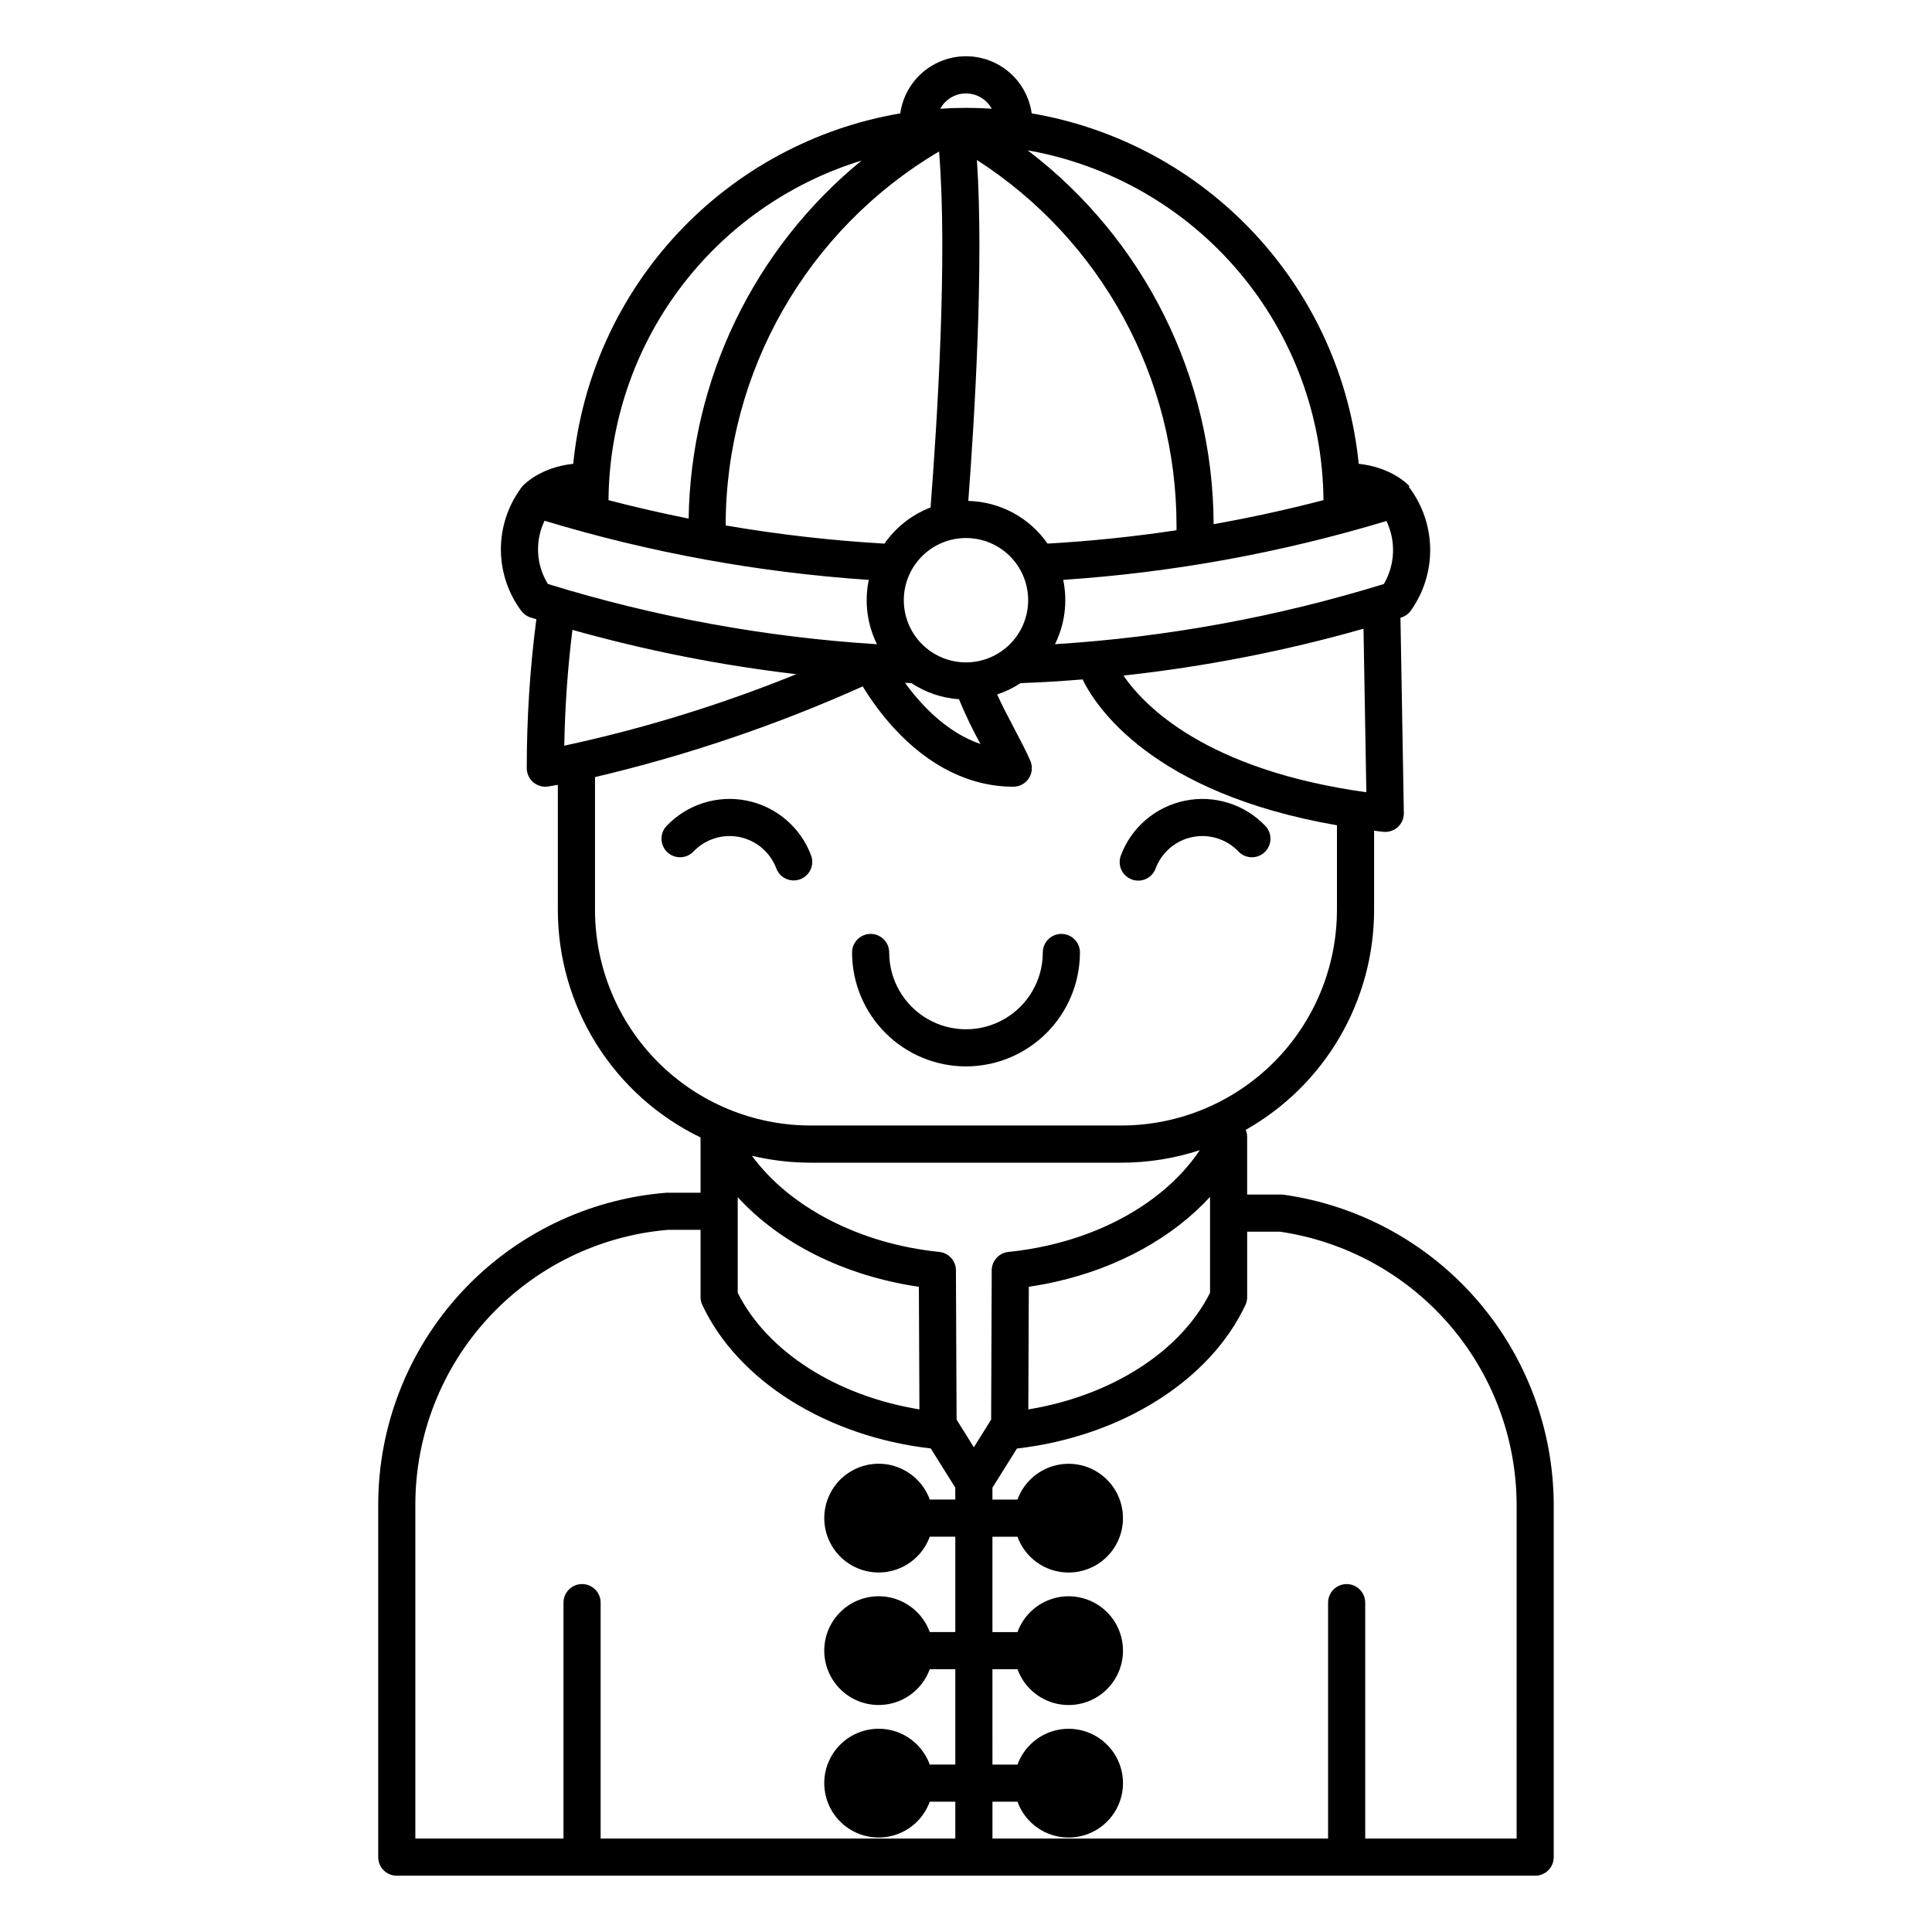 <?xml version="1.0" encoding="UTF-8"?>
<!-- Uploaded to: ICON Repo, www.svgrepo.com, Generator: ICON Repo Mixer Tools -->
<svg fill="#000000" width="800px" height="800px" version="1.1" viewBox="144 144 512 512" xmlns="http://www.w3.org/2000/svg">
 <g>
  <path d="m484.2 460.61c-0.219-0.031-0.445-0.047-0.668-0.047h-9.023v-15.273 0.004c-0.004-0.645-0.133-1.277-0.383-1.871 10.32-5.828 18.906-14.293 24.883-24.527 5.977-10.234 9.133-21.871 9.141-33.727v-21.016c0.801 0.098 1.605 0.195 2.422 0.285h0.004c1.402 0.152 2.809-0.305 3.852-1.254 1.047-0.953 1.629-2.309 1.605-3.723l-0.895-51.75 0.23-0.074c1.059-0.328 1.973-1.008 2.598-1.922l0.25-0.367v-0.004c3.231-4.742 4.906-10.375 4.793-16.113-0.113-5.738-2.012-11.301-5.43-15.91-0.074-0.098-0.164-0.191-0.246-0.285l0.195-0.184c-0.531-0.582-4.848-5.012-13.457-5.938h0.004c-2.289-22.832-12.004-44.285-27.66-61.062-15.652-16.777-36.383-27.953-59.004-31.809-0.793-5.644-4.277-10.555-9.34-13.172-5.066-2.617-11.086-2.617-16.148 0-5.066 2.617-8.547 7.527-9.344 13.172-22.621 3.856-43.352 15.031-59.008 31.809s-25.375 38.227-27.66 61.062c-8.32 0.898-12.637 5.066-13.383 5.856l-0.078 0.078c-0.039 0.043-0.062 0.09-0.098 0.133h0.004c-0.125 0.137-0.238 0.281-0.344 0.43l-0.59 0.875c-3.172 4.691-4.801 10.254-4.672 15.914 0.129 5.66 2.012 11.141 5.391 15.684 0.621 0.832 1.484 1.445 2.473 1.754 0.508 0.16 1.016 0.309 1.523 0.465-1.699 13.074-2.547 26.242-2.539 39.43-0.012 1.309 0.504 2.57 1.426 3.504 0.926 0.93 2.18 1.453 3.492 1.453 0.254 0 0.508-0.02 0.758-0.055 0.215-0.035 1.102-0.176 2.562-0.445v33.188c0.012 12.582 3.562 24.906 10.254 35.562 6.688 10.656 16.238 19.219 27.562 24.699v14.648h-8.824c-0.133 0-0.266 0-0.395 0.016h0.004c-20.762 1.695-40.129 11.141-54.246 26.461-14.117 15.316-21.957 35.387-21.957 56.219v93.383c0 1.305 0.52 2.555 1.441 3.477 0.922 0.926 2.176 1.441 3.481 1.441h301.68c1.305 0 2.555-0.516 3.477-1.441 0.922-0.922 1.441-2.172 1.441-3.477v-93.383c-0.055-20.012-7.316-39.332-20.457-54.426-13.141-15.09-31.281-24.941-51.098-27.746zm27.223-178.54c2.559 5.336 2.301 11.594-0.688 16.699-28.32 8.738-57.574 14.094-87.152 15.953 2.613-5.277 3.383-11.285 2.176-17.051 29.051-1.949 57.789-7.184 85.664-15.602zm-5.328 71.887c-42.527-5.914-58.895-22.914-64.375-30.93v0.004c21.52-2.344 42.805-6.496 63.625-12.414zm-11.363-77.414c-9.617 2.508-19.32 4.629-29.113 6.367-0.121-38.891-18.336-75.512-49.277-99.074 21.84 3.856 41.641 15.242 55.961 32.176 14.32 16.938 22.258 38.355 22.43 60.531zm-38.941 6.785v1.191c-11.328 1.707-22.723 2.887-34.184 3.543v-0.004c-4.793-6.906-12.598-11.105-21-11.301 1.66-21.93 4.141-62.582 2.285-90.355 32.973 21.203 52.902 57.719 52.898 96.926zm-55.793 36.211c-4.371 0-8.562-1.738-11.652-4.828-3.094-3.09-4.828-7.281-4.828-11.652s1.734-8.562 4.828-11.652c3.09-3.09 7.281-4.824 11.652-4.824 4.367 0 8.562 1.734 11.652 4.824s4.824 7.281 4.824 11.652c-0.004 4.371-1.742 8.559-4.828 11.648-3.09 3.09-7.281 4.828-11.648 4.836zm3.832 21.633c-9.047-3.102-15.844-10.496-19.996-16.219 0.566 0.023 1.129 0.055 1.695 0.078 3.762 2.488 8.105 3.965 12.609 4.277 1.676 4.059 3.578 8.02 5.695 11.867zm-3.832-172.41c2.84 0 5.457 1.555 6.82 4.051-2.254-0.145-4.527-0.227-6.82-0.227s-4.566 0.082-6.82 0.227c1.359-2.496 3.977-4.051 6.82-4.051zm-7.137 15.383c2.305 28.02-0.566 72.609-2.258 94.344-4.938 1.898-9.191 5.234-12.215 9.578-14.105-0.812-28.156-2.426-42.082-4.82 0.023-40.707 21.52-78.375 56.555-99.102zm-20.547 2.41c-28.504 23.328-45.27 58.043-45.816 94.875-7.125-1.422-14.203-3.047-21.238-4.879 0.156-20.18 6.742-39.789 18.801-55.973 12.059-16.184 28.961-28.102 48.254-34.023zm-83.125 112.2c-3.129-5.07-3.461-11.387-0.879-16.754 27.957 8.461 56.781 13.719 85.926 15.676-1.207 5.766-0.441 11.77 2.172 17.051-29.602-1.859-58.879-7.223-87.219-15.973zm6.508 12.168c19.438 5.465 39.277 9.391 59.332 11.746-19.91 8.082-40.484 14.422-61.492 18.949 0.18-10.262 0.898-20.508 2.16-30.695zm5.984 74.25v-35.238 0.004c24.359-5.734 48.117-13.785 70.945-24.035 2.383 3.914 5.129 7.59 8.211 10.98 9.332 10.211 20.293 15.605 31.695 15.605 1.656 0 3.203-0.832 4.113-2.219 0.91-1.387 1.059-3.141 0.398-4.66-1.156-2.664-2.676-5.539-4.281-8.586-1.59-3.004-3.207-6.074-4.504-8.988v0.004c2.188-0.727 4.273-1.734 6.199-3 5.488-0.207 10.965-0.535 16.434-0.984 3.461 7.086 18.289 30.145 67.414 38.652v22.465h-0.004c-0.016 15.137-6.039 29.652-16.742 40.355-10.703 10.703-25.215 16.727-40.355 16.742h-82.426c-15.137-0.016-29.652-6.035-40.355-16.742-10.703-10.703-16.723-25.215-16.742-40.352zm162.99 76.02v25.41c-7.828 15.625-26.223 27.316-48.156 30.906l0.129-32.504c2.422-0.355 4.82-0.801 7.172-1.332 16.668-3.758 31.035-11.793 40.855-22.477zm-77.16 23.812 0.145 32.504c-21.93-3.586-40.32-15.27-48.152-30.898v-25.348c11.234 12.277 28.316 20.863 48.008 23.75zm9.652 56.387h-6.773l0.004 0.008c-1.555-4.285-5.043-7.578-9.406-8.887-4.363-1.309-9.09-0.477-12.742 2.242-3.656 2.719-5.809 7.008-5.809 11.562s2.152 8.844 5.809 11.562c3.652 2.719 8.379 3.551 12.742 2.242 4.363-1.309 7.852-4.602 9.406-8.883h6.773v25.281h-6.773v-0.004c-1.555-4.281-5.043-7.574-9.406-8.883s-9.09-0.477-12.746 2.242c-3.652 2.719-5.809 7.008-5.809 11.562 0 4.555 2.156 8.844 5.809 11.562 3.656 2.719 8.383 3.551 12.746 2.242 4.363-1.309 7.852-4.602 9.406-8.887h6.773v25.281h-6.773c-1.555-4.281-5.043-7.578-9.406-8.887s-9.09-0.477-12.746 2.242c-3.652 2.723-5.809 7.008-5.809 11.566 0 4.555 2.156 8.84 5.809 11.562 3.656 2.719 8.383 3.551 12.746 2.242s7.852-4.606 9.406-8.887h6.773v9.766h-93.996v-62.52c0-2.715-2.203-4.918-4.918-4.918-2.719 0-4.922 2.203-4.922 4.918v62.52h-39.262v-88.461c0-18.324 6.883-35.98 19.285-49.473 12.402-13.492 29.418-21.836 47.676-23.379h8.621v17.812c0 0.723 0.16 1.434 0.465 2.09 9.438 20.129 33.031 34.875 60.551 38.035l6.488 10.379zm9.496-21.172-4.578 7.324-4.578-7.324-0.176-39.586 0.008 0.004c-0.016-2.512-1.922-4.609-4.422-4.867-21.129-2.141-39.691-11.859-49.652-25.484 5.082 1.219 10.293 1.832 15.523 1.836h82.438-0.004c7.043 0 14.039-1.121 20.734-3.312-8.055 12.035-22.641 21.281-40.305 25.27-3.43 0.773-6.906 1.34-10.402 1.691-2.508 0.254-4.418 2.359-4.43 4.875zm139.26 111.02h-40.125v-62.52c0-2.715-2.203-4.918-4.922-4.918-2.715 0-4.918 2.203-4.918 4.918v62.52h-88.945v-9.766h6.637v0.004c1.555 4.281 5.043 7.574 9.406 8.883s9.09 0.477 12.742-2.242c3.656-2.719 5.809-7.008 5.809-11.562 0-4.555-2.152-8.844-5.809-11.562-3.652-2.719-8.379-3.551-12.742-2.242s-7.852 4.602-9.406 8.887h-6.637l-0.004-25.281h6.637c1.555 4.281 5.043 7.574 9.406 8.883 4.367 1.309 9.09 0.48 12.746-2.242 3.656-2.719 5.809-7.004 5.809-11.562 0-4.555-2.152-8.844-5.809-11.562s-8.379-3.551-12.746-2.242c-4.363 1.309-7.852 4.606-9.406 8.887h-6.637v-25.277h6.637c1.555 4.281 5.043 7.578 9.406 8.887 4.363 1.305 9.09 0.477 12.742-2.246 3.656-2.719 5.809-7.004 5.809-11.559 0-4.555-2.152-8.844-5.809-11.562-3.652-2.719-8.379-3.551-12.742-2.242s-7.852 4.602-9.406 8.883h-6.637v-3.148l6.488-10.383c27.52-3.16 51.121-17.918 60.551-38.039l0.004 0.004c0.305-0.656 0.465-1.367 0.465-2.09v-17.344h8.68c17.395 2.547 33.293 11.254 44.809 24.535 11.512 13.285 17.871 30.262 17.918 47.84z"/>
  <path d="m358.96 370.73c-2.777-7.449-9.195-12.941-16.98-14.539-7.789-1.594-15.848 0.934-21.332 6.691-1.863 1.969-1.781 5.074 0.18 6.945 1.961 1.867 5.066 1.801 6.945-0.156 3.141-3.301 7.766-4.754 12.23-3.84 4.469 0.918 8.148 4.07 9.742 8.344 0.969 2.516 3.785 3.785 6.312 2.84 2.527-0.945 3.824-3.75 2.902-6.285z"/>
  <path d="m443.92 377.06c1.223 0.461 2.574 0.414 3.762-0.129 1.188-0.543 2.113-1.531 2.566-2.758 1.59-4.273 5.273-7.426 9.738-8.34 4.469-0.914 9.094 0.535 12.234 3.84 1.879 1.957 4.984 2.023 6.945 0.152 1.961-1.867 2.039-4.973 0.176-6.941-5.481-5.758-13.539-8.285-21.328-6.688-7.785 1.594-14.203 7.086-16.98 14.535-0.949 2.543 0.34 5.379 2.887 6.328z"/>
  <path d="m400 426.61c8.004-0.008 15.68-3.191 21.34-8.852 5.66-5.664 8.844-13.336 8.855-21.344 0-2.715-2.203-4.918-4.922-4.918s-4.918 2.203-4.918 4.918c0 7.273-3.883 13.992-10.18 17.629-6.297 3.637-14.059 3.637-20.355 0-6.297-3.637-10.176-10.355-10.176-17.629 0-2.715-2.203-4.918-4.922-4.918-2.715 0-4.918 2.203-4.918 4.918 0.008 8.008 3.191 15.68 8.852 21.344 5.66 5.66 13.336 8.844 21.344 8.852z"/>
 </g>
</svg>